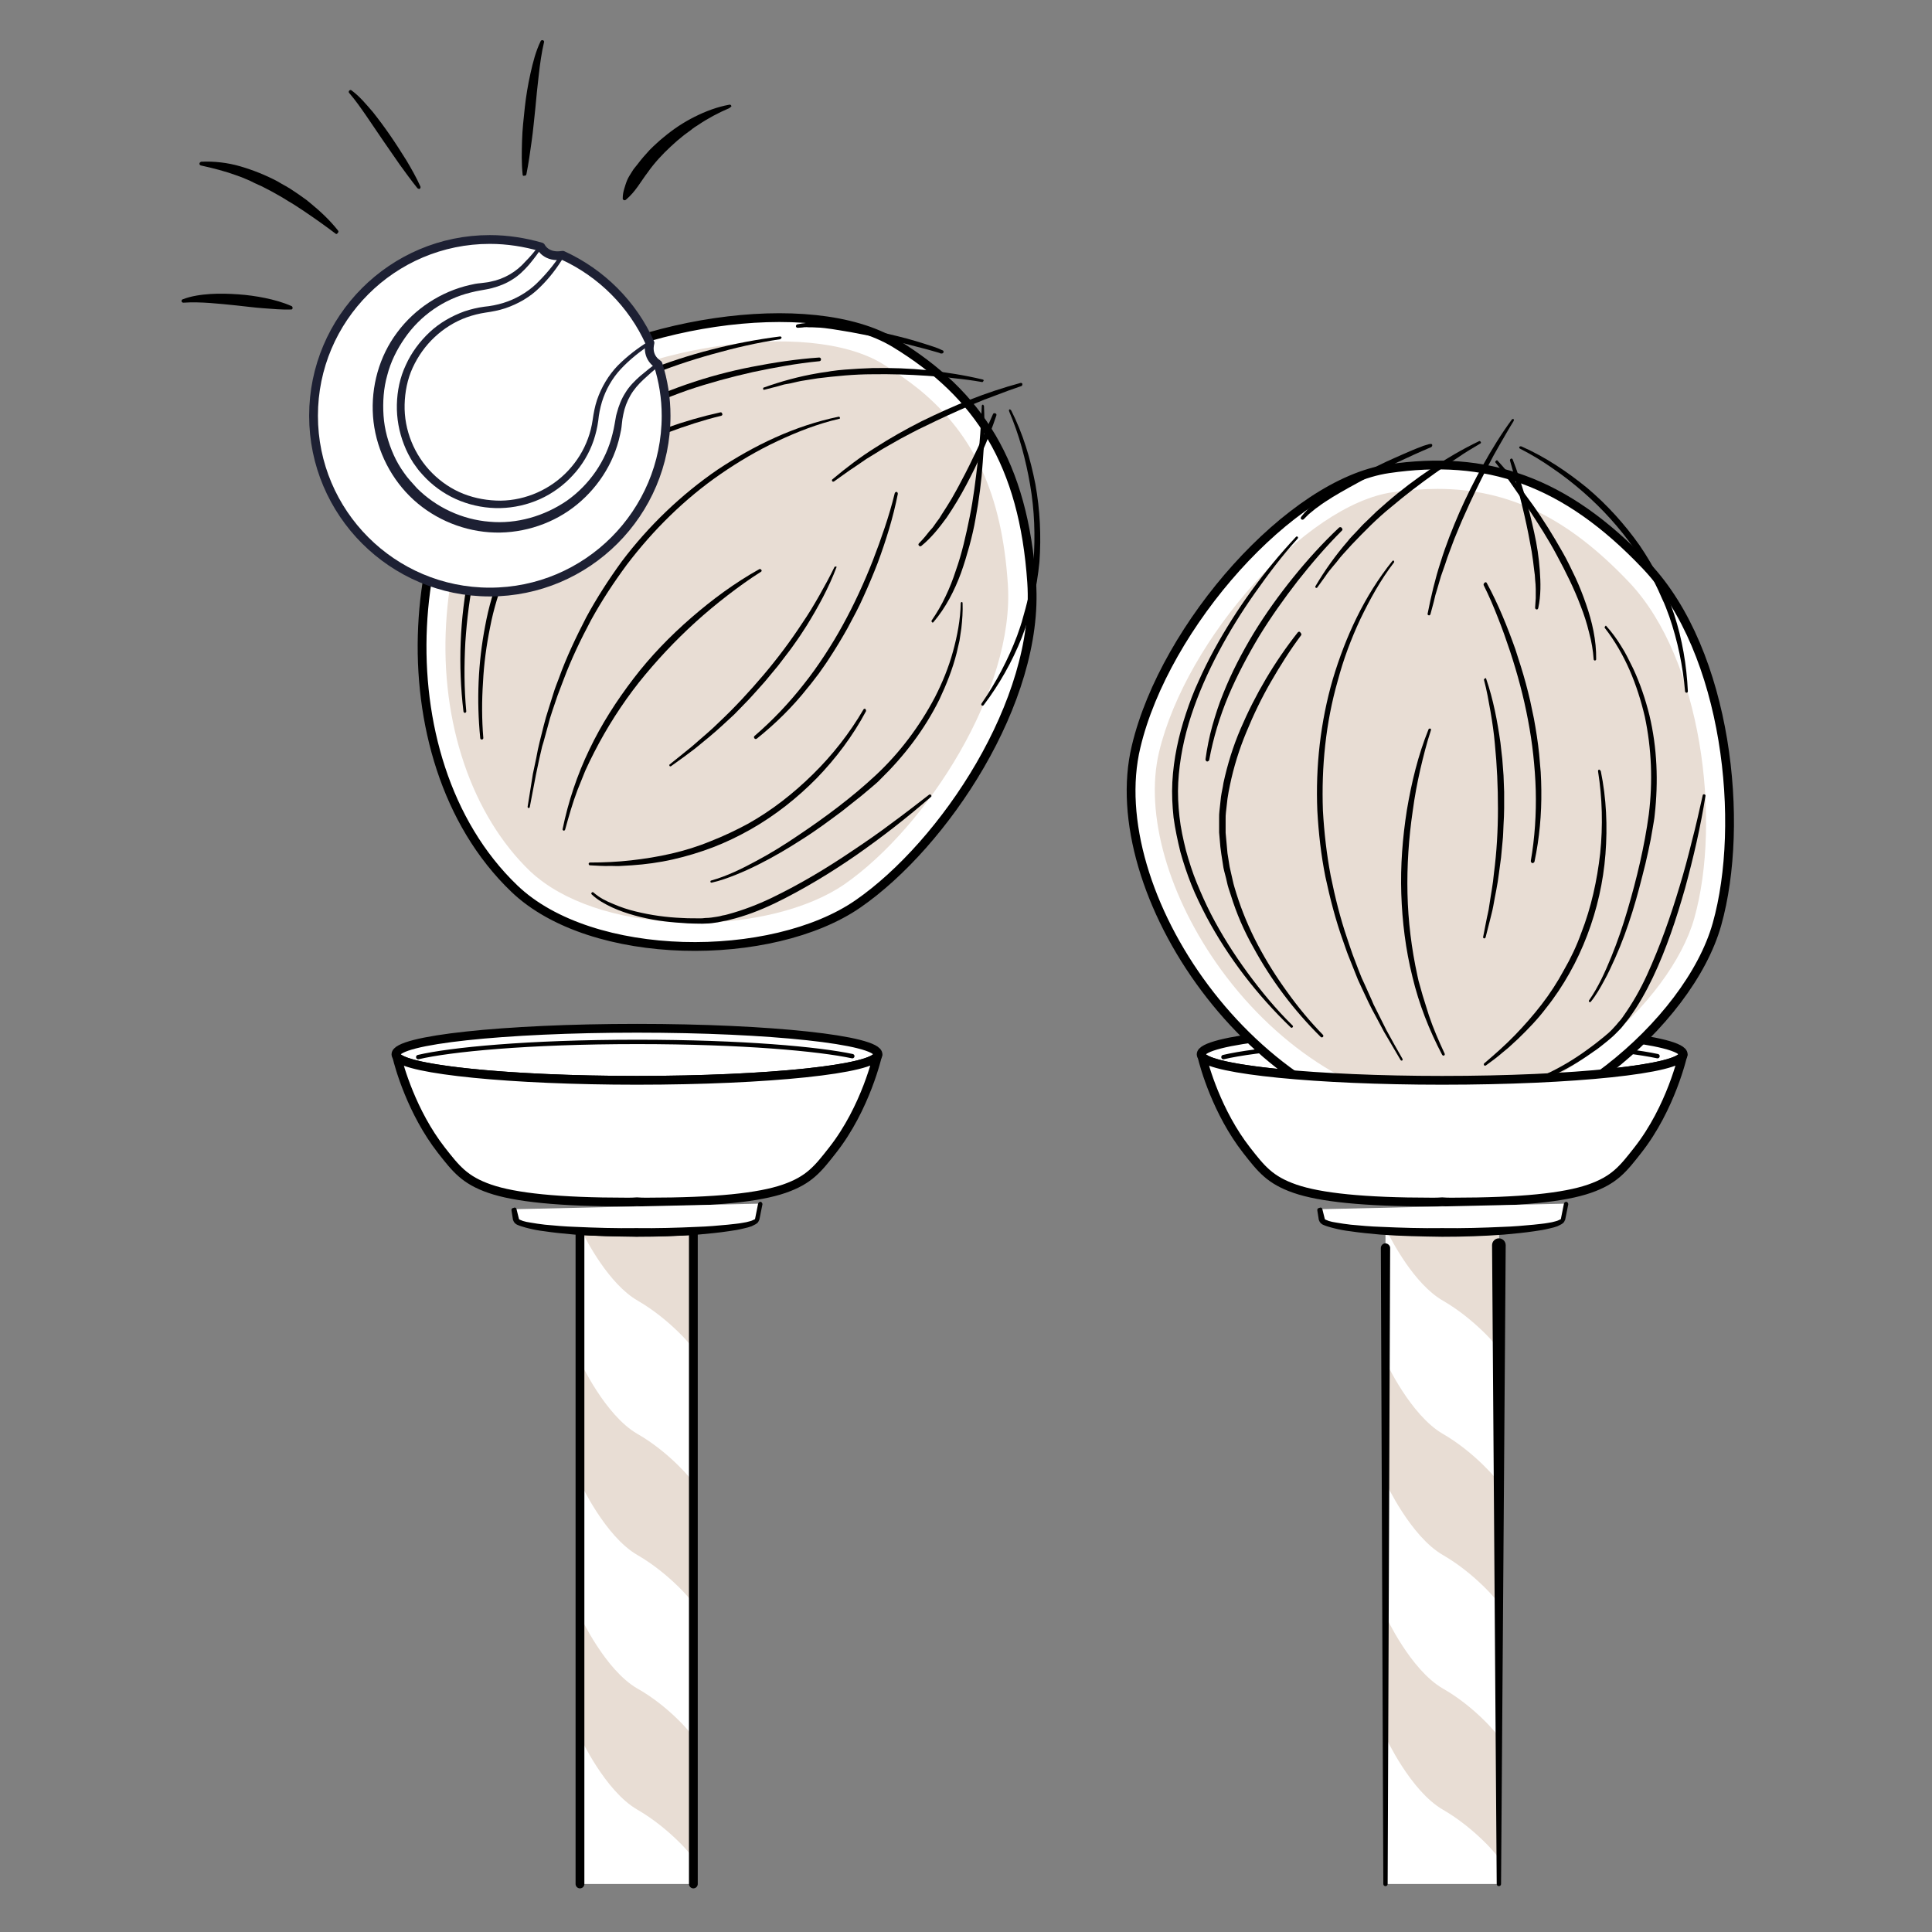<?xml version="1.0" encoding="utf-8"?>
<!-- Generator: Adobe Illustrator 24.1.3, SVG Export Plug-In . SVG Version: 6.00 Build 0)  -->
<svg version="1.1" id="Layer_1" xmlns="http://www.w3.org/2000/svg" xmlns:xlink="http://www.w3.org/1999/xlink" x="0px" y="0px"
	 viewBox="0 0 623.6 623.6" style="enable-background:new 0 0 623.6 623.6;" xml:space="preserve">
<rect x="0" y="0" width="623.6" height="623.6" fill="#808080" stroke="none"/>
<style type="text/css">
	.st0{fill:#FFFFFF;stroke:#000000;stroke-width:2.835;stroke-linecap:round;stroke-linejoin:round;stroke-miterlimit:10;}
	.st1{fill:#FFFFFF;stroke:#000000;stroke-width:1.417;stroke-linecap:round;stroke-linejoin:round;stroke-miterlimit:10;}
	.st2{fill:#FFFFFF;}
	.st3{fill:#E8DDD4;}
	.st4{fill:none;stroke:#000000;stroke-width:2.835;stroke-linecap:round;stroke-linejoin:round;stroke-miterlimit:10;}
	.st5{fill:#1D2033;}
	.st6{fill:none;stroke:#1D2033;stroke-width:2.835;stroke-linecap:round;stroke-linejoin:round;stroke-miterlimit:10;}
</style>
<ellipse class="st0" cx="465.5" cy="340.3" rx="77.8" ry="8.4"/>
<path class="st1" d="M394.9,341.2c10.2-2.4,35.1-4.9,70.6-4.9c34.3,0,58.7,2.3,69.5,4.6"/>
<path class="st2" d="M465.5,397.7c-6.6,0-12.8-0.2-18.3-0.5v210.9h36.6V397.2C478.4,397.5,472.1,397.7,465.5,397.7z"/>
<g>
	<path class="st3" d="M465.7,545c-10.4-6-18.4-23.3-18.4-23.3v39.1c0,0,8,17.3,18.4,23.3c10.4,6,18.1,15.2,18.1,15.8v-39.1
		C483.8,560.2,476.1,550.9,465.7,545z"/>
	<path class="st3" d="M465.5,397.7c-6.5,0-12.6-0.2-17.9-0.5c1.6,3.3,8.9,17.3,18.1,22.6c10.4,6,18.1,15.2,18.1,15.8v-38.4
		C478.4,397.5,472.1,397.7,465.5,397.7z"/>
	<path class="st3" d="M465.7,462.8c-10.4-6-18.4-23.3-18.4-23.3v39.1c0,0,8,17.3,18.4,23.3c10.4,6,18.1,15.2,18.1,15.8v-39.1
		C483.8,478.1,476.1,468.8,465.7,462.8z"/>
</g>
<g>
	<path d="M448.7,402.8l-0.8,205.3c0,0.4-0.3,0.7-0.7,0.7c-0.4,0-0.7-0.3-0.7-0.7l-0.8-205.3c0-0.8,0.7-1.5,1.5-1.5
		C448,401.4,448.7,402,448.7,402.8L448.7,402.8z"/>
</g>
<g>
	<path d="M483.1,608.1l-1.5-206.2c0-1.2,1-2.2,2.2-2.2c1.2,0,2.2,1,2.2,2.2c0,0,0,0,0,0l-1.5,206.2c0,0.4-0.3,0.7-0.7,0.7
		C483.4,608.8,483.1,608.5,483.1,608.1z"/>
</g>
<ellipse class="st0" cx="205.6" cy="340.3" rx="77.8" ry="8.4"/>
<path class="st1" d="M135,341.2c10.2-2.4,35.1-4.9,70.6-4.9c34.3,0,58.7,2.3,69.5,4.6"/>
<path class="st2" d="M205.6,397.7c-6.6,0-12.8-0.2-18.3-0.5v210.9h36.6V397.2C218.4,397.5,212.2,397.7,205.6,397.7z"/>
<g>
	<path class="st3" d="M205.7,545c-10.4-6-18.4-23.3-18.4-23.3v39.1c0,0,8,17.3,18.4,23.3c10.4,6,18.1,15.2,18.1,15.8v-39.1
		C223.8,560.2,216.2,550.9,205.7,545z"/>
	<path class="st3" d="M205.6,397.7c-6.5,0-12.6-0.2-17.9-0.5c1.6,3.3,8.9,17.3,18.1,22.6c10.4,6,18.1,15.2,18.1,15.8v-38.4
		C218.4,397.5,212.2,397.7,205.6,397.7z"/>
	<path class="st3" d="M205.7,462.8c-10.4-6-18.4-23.3-18.4-23.3v39.1c0,0,8,17.3,18.4,23.3c10.4,6,18.1,15.2,18.1,15.8v-39.1
		C223.8,478.1,216.2,468.8,205.7,462.8z"/>
</g>
<path class="st4" d="M223.8,608.1V397.2c-5.5,0.3-11.7,0.5-18.3,0.5s-12.8-0.2-18.3-0.5v210.9"/>
<path class="st0" d="M205.6,348.7c-40.7,0-74-3.4-77.5-7.6c0.7,3,4.8,17.9,14.4,30.2c4.7,6,7.5,9.6,15.6,12.4
	c8.1,2.8,22.2,4.3,44.2,4.3c1.2,0,2.2,0,3.3-0.1c1,0.1,2.1,0.1,3.3,0.1c22.1,0,36.1-1.5,44.2-4.3c8.1-2.8,10.9-6.4,15.6-12.4
	c10.8-13.7,14.6-30.8,14.6-30.8h0C282.4,345.1,247.9,348.7,205.6,348.7z"/>
<g>
	<path class="st0" d="M465.5,365.2c34.5,2.6,79.6-34.5,88.7-66.9c9.1-32.4,3.5-87.7-22.8-115.6c-26.4-27.9-51.7-36-83.2-31.4
		S376,201.8,366.7,241C355.5,287.7,404.2,360.7,465.5,365.2z"/>
	<path class="st3" d="M469,357.7c-1,0-1.9,0-2.9-0.1c-26.1-1.9-53-18.6-71.9-44.5c-17.1-23.5-24.8-50.4-20.1-70.3
		c8.8-36.8,47.5-79.9,75.3-83.9c5.1-0.7,10-1.1,14.6-1.1c23,0,42.1,9.3,61.9,30.2c23.4,24.7,29.8,76.9,21,108.3
		c-3.8,13.6-15.3,29-30.6,41.4C500.4,350.4,483.2,357.7,469,357.7C469,357.7,469,357.7,469,357.7z"/>
	<g>
		<path d="M488.5,136c-1.5,2.4-2.9,4.9-4.3,7.3l-2.1,3.7l-2,3.8c-2.6,5-5.1,10.2-7.4,15.4c-1.2,2.6-2.2,5.2-3.3,7.8
			c-0.5,1.3-1,2.7-1.5,4c-0.5,1.3-1,2.7-1.4,4l-1.4,4l-1.2,4.1l-0.6,2l-0.5,2.1l-1.1,4.1l0,0c-0.1,0.2-0.3,0.4-0.6,0.3
			c-0.2-0.1-0.4-0.3-0.3-0.5c1.1-5.6,2.4-11.2,4.2-16.7c1.7-5.5,3.8-10.8,6.1-16.1c2.3-5.2,4.9-10.4,7.7-15.4
			c2.8-5,5.8-9.9,9.2-14.5c0.1-0.2,0.4-0.2,0.6-0.1C488.6,135.5,488.7,135.8,488.5,136L488.5,136z"/>
	</g>
	<g>
		<path d="M449.9,181.6c-4.3,5.6-7.7,11.8-10.8,18.2c-3,6.4-5.5,13.1-7.3,19.9c-3.9,13.6-5.3,27.8-4.8,41.9c0.4,7.1,1.2,14.1,2.5,21
			c1.4,6.9,3.1,13.8,5.4,20.5c0.6,1.7,1.1,3.4,1.7,5l1.9,5l1,2.5l1.1,2.4l2.2,4.9l0.5,1.2l0.6,1.2l1.2,2.4l2.4,4.8
			c1.7,3.1,3.4,6.2,5.2,9.3l0,0c0.1,0.2,0,0.4-0.1,0.5c-0.2,0.1-0.4,0-0.5-0.1c-1.8-3.1-3.6-6.1-5.4-9.2l-2.5-4.7l-1.3-2.4l-0.6-1.2
			l-0.6-1.2l-2.3-4.9l-1.1-2.4l-1-2.5l-2-5c-0.7-1.7-1.2-3.4-1.8-5c-2.4-6.7-4.2-13.7-5.7-20.7c-1.4-7-2.2-14.1-2.6-21.3
			c-0.6-14.3,1-28.7,5-42.5c4.1-13.7,10.2-26.9,19.2-38.1c0.1-0.2,0.4-0.2,0.5-0.1C450,181.2,450.1,181.4,449.9,181.6L449.9,181.6z"
			/>
	</g>
	<g>
		<path d="M461.9,235.6c-1.4,4.2-2.5,8.6-3.5,12.9c-1,4.4-1.8,8.7-2.4,13.2c-1.3,8.8-1.9,17.8-1.7,26.7c0.2,8.9,1.3,17.8,3.2,26.5
			c0.2,1.1,0.5,2.2,0.8,3.2c0.3,1.1,0.6,2.2,0.9,3.2c0.7,2.1,1.3,4.3,2,6.4c1.4,4.2,3.2,8.3,5.1,12.4l0,0c0.1,0.2,0,0.5-0.2,0.6
			c-0.2,0.1-0.4,0-0.6-0.2c-4.2-8-7.5-16.4-9.6-25.2c-2.2-8.8-3.3-17.8-3.6-26.8c-0.3-9,0.4-18.1,1.8-27c1.5-8.9,3.6-17.7,7-26.1
			c0.1-0.2,0.3-0.3,0.6-0.2C461.8,235.1,461.9,235.4,461.9,235.6L461.9,235.6z"/>
	</g>
	<g>
		<path d="M477.9,143.1c-2.5,1.5-5.1,3-7.5,4.7c-2.5,1.6-4.9,3.3-7.3,5c-4.8,3.4-9.5,7-14,10.8c-4.6,3.7-8.7,7.9-12.8,12.2l-3,3.3
			c-1,1.1-1.8,2.3-2.8,3.4l-1.4,1.7c-0.5,0.6-0.9,1.2-1.3,1.8l-2.6,3.6l0,0c-0.1,0.2-0.3,0.2-0.5,0.1c-0.2-0.1-0.2-0.3-0.1-0.5
			c3-5.1,6.5-10,10.4-14.5c0.9-1.2,2-2.2,3-3.3c1-1.1,2-2.2,3.1-3.2l3.2-3.1l3.4-3c4.5-3.9,9.3-7.5,14.2-10.8
			c5-3.3,10.1-6.3,15.5-8.9c0.2-0.1,0.4,0,0.5,0.2C478.1,142.8,478,143,477.9,143.1L477.9,143.1z"/>
	</g>
	<g>
		<path d="M461.8,144.4c-0.2,0.1-0.3,0.1-0.5,0.2l-0.7,0.3c-0.4,0.2-0.9,0.4-1.4,0.6c-0.9,0.4-1.8,0.8-2.7,1.2
			c-1.8,0.8-3.6,1.7-5.4,2.5c-3.5,1.8-7.1,3.5-10.6,5.4c-3.5,1.9-7,3.8-10.3,5.8l-2.5,1.6c-0.8,0.5-1.6,1.1-2.4,1.7
			c-0.8,0.5-1.5,1.2-2.3,1.8c-0.4,0.3-0.7,0.6-1.1,1l-1,1l-0.1,0.1c-0.2,0.2-0.6,0.2-0.8,0c-0.2-0.2-0.2-0.5,0-0.8
			c2.5-3.3,5.9-5.6,9.2-7.9c3.4-2.2,6.8-4.2,10.4-6c3.6-1.8,7.1-3.6,10.8-5.2c1.8-0.8,3.6-1.6,5.5-2.4c0.9-0.4,1.8-0.7,2.8-1.1
			c0.5-0.2,0.9-0.4,1.4-0.5l0.7-0.2c0.2-0.1,0.6-0.2,0.9-0.2c0.3-0.1,0.6,0.1,0.6,0.4c0,0.2-0.1,0.4-0.3,0.6L461.8,144.4z"/>
	</g>
	<g>
		<path d="M418.8,173.9c-5,5.5-9.5,11.5-13.8,17.6c-4.3,6.1-8.2,12.4-11.7,19c-3.5,6.6-6.5,13.4-8.8,20.4c-2.3,7-3.8,14.3-4.2,21.7
			c-0.2,3.7,0,7.4,0.4,11c0.4,3.7,1.2,7.3,2.1,10.9c1,3.6,2.1,7.1,3.5,10.5c1.4,3.4,2.9,6.8,4.6,10.1c3.4,6.6,7.4,12.9,11.8,18.9
			c4.4,6,9.2,11.8,14.5,17l0,0c0.2,0.2,0.2,0.4,0,0.6c-0.2,0.2-0.4,0.2-0.6,0c-10.8-10.4-20.1-22.4-27.2-35.7
			c-1.7-3.3-3.4-6.7-4.8-10.2c-1.4-3.5-2.6-7.1-3.6-10.7c-0.9-3.7-1.7-7.4-2.2-11.1c-0.4-3.8-0.6-7.6-0.4-11.4
			c0.4-7.6,2-15,4.4-22.2c1.2-3.6,2.5-7.1,4.1-10.5c1.5-3.4,3.2-6.8,5-10.1c7.2-13.2,16.1-25.4,26.4-36.4c0.2-0.2,0.4-0.2,0.6,0
			C419,173.4,419,173.7,418.8,173.9L418.8,173.9z"/>
	</g>
	<g>
		<path d="M433.1,171.3c-5.1,5.1-9.8,10.6-14.3,16.3c-4.4,5.7-8.6,11.6-12.4,17.8c-3.7,6.2-7.1,12.6-9.9,19.2
			c-2.8,6.7-4.9,13.6-6.2,20.7l0,0c-0.1,0.3-0.4,0.5-0.7,0.5c-0.3-0.1-0.5-0.4-0.5-0.7c0.5-3.6,1.2-7.2,2.2-10.8
			c1-3.5,2.1-7,3.5-10.4c2.7-6.8,6.1-13.3,9.9-19.6c3.8-6.2,8.1-12.2,12.7-17.9c4.6-5.7,9.5-11.1,14.8-16.1c0.2-0.2,0.6-0.2,0.8,0
			C433.4,170.7,433.4,171.1,433.1,171.3L433.1,171.3z"/>
	</g>
	<g>
		<path d="M420,205c-3.6,4.8-6.8,9.9-9.8,15.1c-3,5.2-5.6,10.6-7.9,16.2c-2.3,5.5-4.1,11.3-5.3,17.1c-0.3,1.5-0.6,2.9-0.8,4.4
			l-0.5,4.4c-0.1,0.7-0.1,1.5-0.1,2.2l0,2.2l0,2.2l0.2,2.2l0.2,2.2c0.1,0.7,0.1,1.5,0.2,2.2l0.7,4.4c0.3,1.5,0.7,2.9,1,4.4
			c0.3,1.5,0.8,2.9,1.2,4.3c1.8,5.7,4.1,11.2,6.9,16.5c2.8,5.3,6,10.4,9.5,15.2c3.5,4.9,7.3,9.5,11.5,13.8l0,0
			c0.2,0.2,0.2,0.5,0,0.7c-0.2,0.2-0.5,0.2-0.7,0c-8.6-8.5-16-18.3-21.8-29c-3-5.3-5.4-10.9-7.2-16.7c-0.5-1.5-1-2.9-1.3-4.4
			c-0.3-1.5-0.8-3-1.1-4.5l-0.7-4.5c-0.1-0.8-0.2-1.5-0.3-2.3l-0.2-2.3l-0.2-2.3l0-2.3l0-2.3c0-0.8,0-1.5,0.1-2.3l0.5-4.6
			c0.2-1.5,0.6-3,0.8-4.5c1.3-6,3.1-11.8,5.5-17.4c4.8-11.2,11-21.7,18.5-31.2c0.2-0.2,0.5-0.3,0.7-0.1
			C420.1,204.5,420.1,204.8,420,205L420,205z"/>
	</g>
	<g>
		<path d="M483.4,148.7c4.1,4.5,7.8,9.3,11.3,14.2c3.5,4.9,6.7,10.1,9.7,15.4c1.5,2.6,2.8,5.4,4.1,8.1c1.3,2.8,2.4,5.6,3.4,8.5
			c2,5.7,3.4,11.8,3.3,17.9c0,0.2-0.2,0.4-0.4,0.4c-0.2,0-0.3-0.1-0.4-0.3l0,0c-0.2-3-0.7-5.9-1.5-8.8c-0.7-2.9-1.6-5.7-2.7-8.5
			c-2.1-5.6-4.8-11-7.6-16.2c-2.8-5.3-6.1-10.4-9.4-15.4c-1.7-2.5-3.4-5-5.1-7.4c-1.7-2.5-3.5-4.9-5.4-7.3l0,0
			c-0.1-0.2-0.1-0.4,0.1-0.5C483,148.5,483.3,148.5,483.4,148.7z"/>
	</g>
	<g>
		<path d="M491.1,144.1c7.7,3.4,14.7,8.1,21.2,13.4c6.4,5.4,12.1,11.7,16.9,18.5c2.4,3.5,4.5,7.1,6.4,10.8c1.9,3.8,3.5,7.7,4.8,11.6
			c2.6,8,4,16.3,4.4,24.7c0,0.3-0.2,0.5-0.4,0.5c-0.2,0-0.5-0.2-0.5-0.4c-0.7-8.2-2.4-16.4-5.1-24.2c-0.7-1.9-1.4-3.9-2.3-5.7
			c-0.8-1.9-1.7-3.8-2.6-5.6c-1.9-3.6-4-7.2-6.4-10.6c-4.7-6.7-10.3-12.9-16.5-18.3c-3.1-2.7-6.4-5.3-9.8-7.6
			c-3.4-2.4-6.9-4.5-10.6-6.4l0,0c-0.2-0.1-0.3-0.4-0.2-0.6C490.6,144.1,490.8,144,491.1,144.1z"/>
	</g>
	<g>
		<path d="M550.5,256.8c-1.6,10.1-3.9,20-6.6,29.9c-1.4,4.9-2.9,9.8-4.6,14.6c-1.7,4.8-3.6,9.6-5.8,14.2c-2.2,4.6-4.7,9.1-7.8,13.3
			c-0.4,0.5-0.8,1-1.2,1.5c-0.4,0.5-0.8,1-1.2,1.5c-0.9,0.9-1.8,1.9-2.8,2.8c-1,0.9-2,1.7-3,2.5c-1,0.8-2,1.6-3.1,2.3
			c-4.2,3-8.6,5.7-13.3,7.8c-2.3,1.1-4.8,1.9-7.3,2.6c-2.5,0.6-5,1.1-7.7,1c-0.2,0-0.4-0.2-0.4-0.5c0-0.2,0.2-0.4,0.4-0.4l0.1,0
			c2.4,0,4.9-0.5,7.3-1.2c2.4-0.7,4.7-1.6,7-2.7c4.5-2.2,8.8-4.9,12.8-7.9c1-0.7,2-1.5,3-2.3c1-0.8,2-1.6,2.9-2.4
			c0.9-0.8,1.7-1.7,2.6-2.7c0.4-0.5,0.8-1,1.2-1.4c0.4-0.5,0.8-1,1.1-1.5c2.9-4.1,5.4-8.5,7.5-13.1c4.2-9.2,7.6-18.8,10.5-28.5
			c1.5-4.9,2.8-9.8,4-14.7c1.3-4.9,2.4-9.9,3.5-14.8l0,0c0-0.2,0.3-0.4,0.5-0.3C550.3,256.4,550.5,256.6,550.5,256.8z"/>
	</g>
	<g>
		<path d="M479.7,219.1c2.3,6.7,3.6,13.6,4.6,20.6c0.2,1.7,0.4,3.5,0.6,5.3c0.1,1.8,0.3,3.5,0.4,5.3l0.2,5.3l0,5.3
			c0,1.8-0.1,3.5-0.2,5.3c-0.1,1.8-0.1,3.5-0.3,5.3l-0.5,5.3c-0.2,1.7-0.5,3.5-0.7,5.2c-0.4,3.5-1.2,6.9-1.8,10.4
			c-0.3,1.7-0.8,3.4-1.2,5.1l-1.3,5.1c-0.1,0.2-0.3,0.3-0.5,0.3c-0.2-0.1-0.3-0.2-0.3-0.4l0,0l1-5.1c0.3-1.7,0.8-3.4,1-5.1
			c0.5-3.5,1.2-6.9,1.5-10.4c0.9-6.9,1.3-13.9,1.3-20.9c0-7-0.3-13.9-1-20.9c-0.3-3.5-0.8-6.9-1.4-10.4c-0.6-3.4-1.2-6.9-2.1-10.2
			l0,0c-0.1-0.2,0.1-0.4,0.3-0.5C479.5,218.8,479.7,218.9,479.7,219.1z"/>
	</g>
	<g>
		<path d="M479.9,188.2c3.7,6.8,6.6,14,9.2,21.3c1.2,3.7,2.4,7.4,3.4,11.1c0.5,1.9,1,3.8,1.4,5.6c0.4,1.9,0.8,3.8,1.2,5.7
			c0.7,3.8,1.3,7.6,1.7,11.5c0.2,1.9,0.3,3.9,0.5,5.8c0.1,1.9,0.2,3.9,0.2,5.8c0.1,7.8-0.6,15.5-2.2,23.1c-0.1,0.3-0.4,0.5-0.7,0.5
			c-0.3-0.1-0.5-0.4-0.5-0.7l0,0c1.3-7.5,1.8-15.2,1.6-22.8c-0.1-3.8-0.4-7.6-0.8-11.4c-0.4-3.8-1-7.6-1.7-11.3
			c-1.4-7.5-3.4-14.9-5.8-22.2c-1.2-3.6-2.5-7.3-3.9-10.8c-1.4-3.6-2.9-7.1-4.6-10.5l0,0c-0.1-0.3,0-0.6,0.3-0.8
			C479.4,187.8,479.8,187.9,479.9,188.2z"/>
	</g>
	<g>
		<path d="M488.3,148.4c1.5,3.8,2.7,7.7,3.9,11.6c1.2,3.9,2.1,7.9,3,11.9c0.9,4,1.5,8,1.8,12.1c0.3,4.1,0.4,8.2-0.5,12.3
			c-0.1,0.3-0.3,0.5-0.6,0.4c-0.3-0.1-0.4-0.3-0.4-0.6l0,0c0.1-1,0.1-2,0.2-3c0-1,0-2,0-3c0-1-0.1-2-0.2-3l-0.1-1.5l-0.2-1.5
			c-0.2-2-0.5-4-0.8-6c-0.4-2-0.7-4-1.1-5.9c-0.8-4-1.7-7.9-2.7-11.8c-1-3.9-2.1-7.8-3.2-11.7l0,0c-0.1-0.3,0.1-0.6,0.4-0.7
			C488,148,488.2,148.1,488.3,148.4z"/>
	</g>
	<g>
		<path d="M518.5,202.1c1.8,2,3.4,4.2,4.8,6.5c0.7,1.1,1.4,2.3,2,3.5l1.8,3.6c2.3,4.9,4,10,5.3,15.2c2.5,10.5,2.9,21.4,1.7,32.1
			c-0.1,1.3-0.4,2.7-0.6,4l-0.7,4c-0.5,2.6-1.1,5.2-1.7,7.8c-1.3,5.2-2.6,10.4-4.2,15.5c-1.6,5.1-3.4,10.1-5.6,15
			c-1.1,2.4-2.2,4.9-3.5,7.2c-1.3,2.4-2.6,4.7-4.3,6.8c-0.1,0.2-0.4,0.2-0.5,0.1c-0.2-0.1-0.2-0.3-0.1-0.5l0,0
			c3-4.3,5.2-9.2,7.2-14.1c2-4.9,3.7-9.9,5.2-15c3-10.2,5.5-20.6,6.9-31c1.3-10.5,0.9-21.1-1.3-31.5c-1.2-5.1-2.8-10.2-4.9-15
			c-2.1-4.8-4.8-9.5-8-13.6l0,0c-0.1-0.2-0.1-0.4,0.1-0.5C518.2,201.9,518.4,201.9,518.5,202.1z"/>
	</g>
	<g>
		<path d="M516.7,248.9c1.8,8.8,2.2,17.8,1.5,26.8c-0.7,9-2.7,17.8-5.9,26.2c-1.6,4.2-3.5,8.3-5.7,12.2c-2.2,3.9-4.7,7.7-7.5,11.2
			c-2.7,3.6-5.8,6.8-9.1,10l-2.5,2.3c-0.8,0.8-1.7,1.4-2.6,2.2c-1.7,1.5-3.5,2.8-5.3,4.1c-0.2,0.1-0.5,0.1-0.6-0.1
			c-0.1-0.2-0.1-0.5,0.1-0.6l0,0c3.4-2.9,6.7-5.8,9.8-9c3.1-3.2,6-6.5,8.7-10c2.7-3.5,5.1-7.2,7.2-11.1c2.2-3.8,4.1-7.8,5.6-12
			c3.2-8.2,5.1-16.9,6.1-25.7c0.9-8.8,0.7-17.7-0.7-26.5l0,0c0-0.2,0.1-0.5,0.4-0.5C516.4,248.5,516.6,248.7,516.7,248.9z"/>
	</g>
</g>
<g>
	<path class="st0" d="M166,286.8c25,24,83.3,24.1,111,4.9c27.7-19.2,58.6-65.4,56-103.7c-2.6-38.3-17-60.7-44.1-77.2
		S201,103.7,168.8,128C130.5,156.9,121.6,244.2,166,286.8z"/>
	<path class="st3" d="M173.4,283.2c-0.8-0.6-1.5-1.3-2.2-1.9c-18.9-18.1-29.1-48.1-27.2-80.1c1.7-29,13-54.7,29.3-67
		c30.2-22.8,87.5-31.4,111.5-16.8c4.4,2.7,8.4,5.5,12,8.4c17.8,14.7,26.6,34,28.5,62.7c2.3,33.9-26,78.3-52.7,96.9
		c-11.6,8-30.3,12.7-50,12.4C202.3,297.5,184.4,292.2,173.4,283.2C173.4,283.2,173.4,283.2,173.4,283.2z"/>
	<g>
		<path d="M329.7,124.6c-2.7,0.9-5.4,1.9-8,2.9l-4,1.5l-3.9,1.6c-5.2,2.2-10.4,4.6-15.5,7.1c-2.6,1.2-5.1,2.6-7.6,3.9
			c-1.2,0.7-2.5,1.4-3.7,2.1c-1.2,0.7-2.5,1.4-3.7,2.2l-3.6,2.2l-3.5,2.4l-1.8,1.2l-1.7,1.2l-3.5,2.5l0,0c-0.2,0.1-0.5,0.1-0.6-0.1
			c-0.1-0.2-0.1-0.5,0.1-0.6c4.4-3.7,9-7.2,13.8-10.2c4.8-3.1,9.8-5.9,14.9-8.5c5.1-2.5,10.4-4.9,15.7-7c5.3-2.1,10.8-3.9,16.3-5.4
			c0.2-0.1,0.5,0.1,0.6,0.3C330,124.3,329.9,124.5,329.7,124.6L329.7,124.6z"/>
	</g>
	<g>
		<path d="M270.8,135.2c-6.9,1.6-13.5,4.2-19.9,7.2c-6.4,3-12.5,6.6-18.3,10.6c-11.6,8-21.8,18.1-30.3,29.3
			c-4.2,5.7-8.1,11.6-11.5,17.8c-3.3,6.2-6.4,12.6-8.9,19.3c-0.6,1.7-1.3,3.3-1.9,5l-1.7,5l-0.8,2.5l-0.7,2.6l-1.4,5.1l-0.4,1.3
			l-0.3,1.3l-0.6,2.6L173,250c-0.7,3.5-1.3,7-2,10.5l0,0c0,0.2-0.2,0.3-0.4,0.3c-0.2,0-0.3-0.2-0.3-0.4c0.6-3.5,1.1-7,1.7-10.6
			l1.1-5.2l0.5-2.6l0.3-1.3l0.3-1.3l1.3-5.2l0.7-2.6l0.8-2.6l1.6-5.1c0.5-1.7,1.2-3.4,1.8-5c2.4-6.7,5.5-13.2,8.8-19.6
			c3.4-6.3,7.3-12.3,11.5-18.1c8.6-11.4,19.1-21.5,30.9-29.6c11.9-7.9,25-14.2,39.1-17.1c0.2,0,0.4,0.1,0.4,0.3
			C271.2,135,271.1,135.2,270.8,135.2L270.8,135.2z"/>
	</g>
	<g>
		<path d="M245.7,184.5c-3.8,2.4-7.4,5-10.9,7.7c-3.5,2.7-7,5.6-10.3,8.6c-6.6,6-12.7,12.5-18.3,19.5c-5.5,7-10.3,14.5-14.4,22.5
			c-0.5,1-1,2-1.5,3c-0.5,1-0.9,2-1.4,3c-0.8,2.1-1.7,4.1-2.5,6.2c-1.6,4.2-2.8,8.5-4,12.8l0,0c-0.1,0.2-0.3,0.4-0.5,0.3
			c-0.2-0.1-0.4-0.3-0.3-0.5c1.8-8.8,4.7-17.5,8.6-25.6c3.9-8.2,8.8-15.8,14.3-23c5.5-7.2,11.8-13.7,18.6-19.6
			c6.8-5.9,14.1-11.3,22-15.7c0.2-0.1,0.5,0,0.6,0.2C245.9,184.1,245.9,184.3,245.7,184.5L245.7,184.5z"/>
	</g>
	<g>
		<path d="M316.9,123.3c-2.9-0.5-5.8-0.9-8.8-1.2c-2.9-0.4-5.9-0.6-8.8-0.8c-5.9-0.4-11.8-0.6-17.7-0.5c-5.9,0-11.8,0.6-17.6,1.3
			l-4.4,0.7c-1.5,0.2-2.9,0.6-4.3,0.9l-2.2,0.4c-0.7,0.2-1.4,0.4-2.1,0.6l-4.3,1.1l0,0c-0.2,0.1-0.4-0.1-0.4-0.3
			c0-0.2,0.1-0.4,0.2-0.4c5.6-2,11.4-3.6,17.3-4.6c1.5-0.3,3-0.4,4.4-0.7c1.5-0.2,3-0.4,4.5-0.5l4.5-0.3l4.5-0.2
			c6-0.1,11.9,0.1,17.9,0.7c5.9,0.7,11.8,1.6,17.6,3c0.2,0,0.3,0.2,0.3,0.4C317.2,123.3,317.1,123.4,316.9,123.3L316.9,123.3z"/>
	</g>
	<g>
		<path d="M303.7,114.1c-0.2,0-0.3-0.1-0.5-0.2l-0.7-0.2c-0.5-0.1-0.9-0.3-1.4-0.4c-0.9-0.3-1.9-0.5-2.9-0.8c-1.9-0.5-3.8-1-5.8-1.5
			c-3.9-0.9-7.7-1.8-11.6-2.6c-3.9-0.8-7.8-1.5-11.7-2.1l-2.9-0.4c-1-0.1-1.9-0.2-2.9-0.2c-1-0.1-1.9,0-2.9-0.1c-0.5,0-1,0-1.4,0.1
			l-1.4,0.1l-0.1,0c-0.3,0-0.6-0.2-0.6-0.5c0-0.3,0.2-0.5,0.4-0.6c4.1-0.9,8.1-0.6,12.1-0.2c4,0.5,7.9,1.1,11.8,2
			c3.9,0.9,7.8,1.8,11.6,2.8c1.9,0.5,3.8,1.1,5.7,1.7c0.9,0.3,1.9,0.6,2.8,0.9c0.5,0.2,0.9,0.3,1.4,0.5l0.7,0.3
			c0.2,0.1,0.6,0.3,0.9,0.4c0.3,0.1,0.3,0.5,0.2,0.7c-0.1,0.2-0.3,0.3-0.6,0.3L303.7,114.1z"/>
	</g>
	<g>
		<path d="M251.8,109.5c-7.4,1.1-14.7,2.8-21.8,4.8c-7.2,2-14.3,4.4-21.1,7.2c-6.9,2.9-13.5,6.2-19.8,10.1c-6.3,4-12.1,8.6-17,14.1
			c-2.5,2.7-4.7,5.7-6.7,8.8c-2,3.1-3.8,6.4-5.3,9.7c-1.5,3.4-2.9,6.8-4,10.3c-1.1,3.5-2.1,7.1-2.9,10.7c-1.6,7.2-2.5,14.7-3,22.1
			c-0.4,7.4-0.4,14.9,0.3,22.3l0,0c0,0.2-0.1,0.4-0.4,0.5c-0.2,0-0.4-0.1-0.5-0.4c-1.8-14.9-1.2-30.1,1.8-44.9
			c0.8-3.7,1.7-7.3,2.8-10.9c1.2-3.6,2.5-7.1,4.1-10.6c1.6-3.4,3.4-6.8,5.4-10c2.1-3.2,4.3-6.2,6.9-9c5.1-5.6,11.1-10.3,17.5-14.4
			c3.2-2,6.5-3.9,9.9-5.5c3.4-1.7,6.8-3.2,10.3-4.6c14-5.6,28.6-9.3,43.5-11.2c0.2,0,0.4,0.1,0.5,0.4
			C252.2,109.2,252,109.4,251.8,109.5L251.8,109.5z"/>
	</g>
	<g>
		<path d="M264.4,116.6c-7.2,0.7-14.3,2-21.4,3.5c-7.1,1.6-14.1,3.5-20.9,5.8c-6.8,2.4-13.5,5.2-19.9,8.6c-6.4,3.4-12.4,7.3-17.9,12
			l0,0c-0.3,0.2-0.6,0.2-0.8-0.1c-0.2-0.2-0.2-0.6,0.1-0.8c2.7-2.5,5.5-4.8,8.5-6.9c3-2.1,6.1-4.1,9.3-5.8
			c6.4-3.5,13.2-6.4,20.1-8.8c6.9-2.4,14-4.3,21.2-5.7c7.2-1.4,14.4-2.5,21.7-3c0.3,0,0.6,0.2,0.6,0.6
			C265,116.3,264.8,116.6,264.4,116.6L264.4,116.6z"/>
	</g>
	<g>
		<path d="M232.8,134.2c-5.8,1.4-11.6,3.3-17.2,5.4c-5.6,2.1-11.1,4.6-16.4,7.5c-5.3,2.8-10.3,6.1-15,9.8c-1.1,1-2.3,1.9-3.4,2.9
			l-3.2,3.1c-0.6,0.5-1,1.1-1.5,1.6l-1.4,1.7l-1.5,1.7l-1.3,1.8l-1.3,1.8c-0.4,0.6-0.9,1.2-1.2,1.9l-2.3,3.8c-0.7,1.3-1.3,2.7-2,4
			c-0.7,1.3-1.2,2.7-1.8,4.1c-2.2,5.5-4,11.3-5.1,17.1c-1.2,5.9-2,11.8-2.3,17.8c-0.4,6-0.4,12,0.1,18l0,0c0,0.3-0.2,0.5-0.5,0.5
			c-0.3,0-0.5-0.2-0.5-0.5c-1.2-12.1-0.7-24.3,1.6-36.2c1.1-6,2.8-11.9,5.1-17.5c0.6-1.4,1.1-2.8,1.8-4.2c0.7-1.4,1.3-2.8,2-4.1
			l2.3-4c0.4-0.7,0.8-1.3,1.3-1.9l1.3-1.9l1.3-1.9l1.5-1.7l1.5-1.7c0.5-0.6,1-1.2,1.6-1.7l3.3-3.2c1.1-1,2.3-2,3.5-2.9
			c4.8-3.8,9.9-7.1,15.3-9.9c10.8-5.6,22.3-9.7,34.1-12.3c0.3-0.1,0.5,0.1,0.6,0.4C233.3,133.8,233.1,134.1,232.8,134.2L232.8,134.2
			z"/>
	</g>
	<g>
		<path d="M317.6,131.1c0.3,6.1,0.1,12.1-0.4,18.2c-0.4,6-1.2,12.1-2.3,18c-0.5,3-1.2,5.9-2,8.9c-0.8,2.9-1.7,5.9-2.7,8.7
			c-2.1,5.7-4.9,11.2-8.9,15.9c-0.1,0.2-0.4,0.2-0.5,0c-0.1-0.1-0.2-0.3-0.1-0.5l0,0c1.7-2.5,3.2-5,4.5-7.8c1.3-2.7,2.4-5.5,3.3-8.3
			c2-5.6,3.3-11.5,4.5-17.4c1.2-5.9,1.9-11.9,2.6-17.8c0.3-3,0.6-6,0.8-9c0.2-3,0.4-6,0.5-9l0,0c0-0.2,0.2-0.4,0.4-0.4
			C317.4,130.8,317.6,130.9,317.6,131.1z"/>
	</g>
	<g>
		<path d="M326.4,132.5c3.8,7.5,6.2,15.6,7.8,23.8c1.5,8.3,1.9,16.7,1.3,25.1c-0.4,4.2-1.1,8.3-2,12.4c-0.9,4.1-2.2,8.1-3.7,12
			c-3.1,7.8-7.3,15.2-12.3,21.8c-0.2,0.2-0.4,0.2-0.6,0.1c-0.2-0.1-0.2-0.4-0.1-0.6c4.7-6.8,8.6-14.2,11.5-21.9
			c0.7-2,1.4-3.9,1.9-5.9c0.6-2,1.1-4,1.6-6c0.9-4,1.5-8.1,1.8-12.2c0.6-8.2,0.3-16.5-1.1-24.6c-0.7-4.1-1.6-8.1-2.7-12.1
			c-1.1-4-2.5-7.9-4.1-11.7l0,0c-0.1-0.2,0-0.5,0.2-0.6C326.1,132.2,326.3,132.3,326.4,132.5z"/>
	</g>
	<g>
		<path d="M300.5,257.2c-7.7,6.7-15.8,13-24.1,18.8c-4.2,2.9-8.5,5.7-12.9,8.3c-4.4,2.6-8.9,5.1-13.5,7.3c-4.6,2.2-9.5,4.1-14.5,5.3
			c-0.6,0.2-1.3,0.3-1.9,0.4c-0.6,0.1-1.3,0.3-1.9,0.4c-1.3,0.2-2.6,0.4-3.9,0.4c-1.3,0.1-2.6,0-3.9,0c-1.3,0-2.6-0.1-3.8-0.2
			c-5.1-0.3-10.2-1-15.2-2.4c-2.5-0.7-4.9-1.5-7.3-2.6c-2.3-1.1-4.6-2.3-6.6-4.2c-0.2-0.2-0.2-0.4,0-0.6c0.2-0.2,0.4-0.2,0.6,0l0,0
			c1.8,1.6,4.1,2.8,6.4,3.7c2.3,1,4.7,1.8,7.2,2.4c4.9,1.2,9.9,1.9,14.9,2.1c1.3,0.1,2.5,0.1,3.8,0.1c1.3,0,2.5,0.1,3.8-0.1
			c1.2,0,2.5-0.2,3.7-0.4c0.6-0.1,1.2-0.2,1.8-0.4c0.6-0.1,1.2-0.2,1.8-0.4c4.8-1.3,9.5-3.1,14.1-5.3c9.1-4.4,17.8-9.6,26.2-15.3
			c4.2-2.8,8.4-5.7,12.5-8.8c4.1-3,8.1-6.1,12.1-9.2l0,0c0.2-0.1,0.5-0.1,0.6,0.1C300.7,256.8,300.7,257.1,300.5,257.2z"/>
	</g>
	<g>
		<path d="M270,183.1c-2.5,6.6-5.9,12.8-9.6,18.8c-1,1.5-1.9,3-2.9,4.4c-1,1.4-2,2.9-3.1,4.3l-3.2,4.2l-3.4,4.1
			c-1.1,1.4-2.3,2.6-3.5,4c-1.2,1.3-2.3,2.6-3.6,3.9l-3.7,3.8c-1.3,1.2-2.6,2.4-3.9,3.6c-2.6,2.4-5.3,4.6-8,6.8
			c-1.3,1.1-2.8,2.1-4.2,3.2l-4.3,3.1c-0.2,0.1-0.4,0.1-0.5-0.1c-0.1-0.2-0.1-0.4,0.1-0.5l0,0l4.1-3.3c1.3-1.1,2.8-2.2,4-3.3
			c2.6-2.3,5.3-4.5,7.8-7c5.1-4.8,9.8-9.9,14.3-15.2c4.5-5.3,8.7-10.9,12.5-16.7c2-2.9,3.8-5.9,5.5-8.9c1.7-3,3.4-6.1,4.9-9.2l0,0
			c0.1-0.2,0.3-0.3,0.5-0.2C270,182.7,270,182.9,270,183.1z"/>
	</g>
	<g>
		<path d="M289.8,159.4c-1.5,7.6-3.8,15-6.5,22.3c-1.4,3.6-2.9,7.2-4.5,10.7c-0.8,1.8-1.6,3.5-2.5,5.2c-0.9,1.7-1.8,3.4-2.7,5.1
			c-1.9,3.4-3.9,6.7-6,9.9c-1,1.6-2.2,3.2-3.3,4.8c-1.2,1.5-2.3,3.1-3.6,4.6c-4.8,6.1-10.4,11.6-16.4,16.4c-0.3,0.2-0.6,0.2-0.8-0.1
			c-0.2-0.2-0.2-0.6,0.1-0.8l0,0c5.8-5,11.1-10.6,15.8-16.6c2.4-3,4.6-6.1,6.7-9.3c2.1-3.2,4.1-6.5,5.9-9.8
			c3.7-6.7,6.9-13.7,9.7-20.8c1.4-3.6,2.7-7.2,3.9-10.8c1.2-3.6,2.3-7.3,3.2-11l0,0c0.1-0.3,0.4-0.5,0.7-0.4
			C289.6,158.8,289.8,159.1,289.8,159.4z"/>
	</g>
	<g>
		<path d="M321.6,134.1c-1.3,3.9-2.8,7.7-4.4,11.4c-1.6,3.8-3.4,7.4-5.3,11c-1.9,3.6-4,7.1-6.3,10.5c-2.4,3.3-5,6.6-8.2,9.2
			c-0.2,0.2-0.6,0.2-0.8-0.1c-0.2-0.2-0.2-0.5,0-0.7l0,0c0.7-0.7,1.4-1.5,2-2.2c0.7-0.8,1.2-1.6,1.9-2.3c0.7-0.7,1.2-1.6,1.8-2.4
			l0.9-1.2l0.8-1.3c1.1-1.7,2.2-3.4,3.2-5.1c1-1.8,2-3.5,2.9-5.3c1.9-3.5,3.7-7.2,5.4-10.8c1.7-3.7,3.4-7.4,5-11.1l0,0
			c0.1-0.3,0.4-0.4,0.7-0.3C321.6,133.5,321.7,133.8,321.6,134.1z"/>
	</g>
	<g>
		<path d="M310.7,194.7c0.1,2.7-0.1,5.4-0.4,8.1c-0.2,1.3-0.4,2.7-0.6,4l-0.9,3.9c-1.3,5.2-3.3,10.2-5.6,15.1
			c-4.8,9.7-11.4,18.3-19.1,25.8c-0.9,1-2,1.8-3,2.7l-3.1,2.6c-2.1,1.7-4.2,3.3-6.3,5c-4.3,3.2-8.6,6.4-13.1,9.2
			c-4.5,2.9-9.1,5.6-13.9,8c-2.4,1.2-4.8,2.3-7.3,3.3c-2.5,1-5,1.9-7.7,2.5c-0.2,0-0.4-0.1-0.4-0.3c0-0.2,0.1-0.4,0.3-0.4l0,0
			c5-1.4,9.9-3.8,14.5-6.3c4.7-2.5,9.2-5.3,13.6-8.3c8.8-5.9,17.4-12.3,25.1-19.5c7.7-7.2,14.1-15.8,19-25.1
			c2.4-4.7,4.4-9.6,5.8-14.7c1.4-5.1,2.4-10.3,2.5-15.6l0,0c0-0.2,0.2-0.4,0.4-0.4C310.6,194.3,310.7,194.5,310.7,194.7z"/>
	</g>
	<g>
		<path d="M279.5,229.6c-4.2,7.9-9.7,15.2-15.9,21.6c-6.3,6.4-13.4,12-21.3,16.5c-3.9,2.2-8,4.2-12.2,5.8c-4.2,1.6-8.5,2.9-12.9,3.9
			c-4.4,1-8.9,1.6-13.3,1.9l-3.4,0.2c-1.1,0.1-2.2,0-3.4,0c-2.2,0.1-4.5-0.1-6.7-0.2c-0.2,0-0.4-0.2-0.4-0.5c0-0.2,0.2-0.4,0.4-0.4
			l0,0c4.4,0,8.9-0.2,13.3-0.7c4.4-0.5,8.8-1.2,13.1-2.2c4.3-1,8.5-2.3,12.6-4c4.1-1.6,8.1-3.5,12-5.6c7.7-4.3,14.7-9.8,21-16
			c6.3-6.2,11.8-13.2,16.3-20.9l0,0c0.1-0.2,0.4-0.3,0.6-0.2C279.5,229.1,279.6,229.4,279.5,229.6z"/>
	</g>
</g>
<path class="st0" d="M465.5,348.7c-40.7,0-74-3.4-77.5-7.6c0.7,3,4.8,17.9,14.4,30.2c4.7,6,7.5,9.6,15.6,12.4
	c8.1,2.8,22.2,4.3,44.2,4.3c1.2,0,2.2,0,3.3-0.1c1,0.1,2.1,0.1,3.3,0.1c22.1,0,36.1-1.5,44.2-4.3c8.1-2.8,10.9-6.4,15.6-12.4
	c10.8-13.7,14.6-30.8,14.6-30.8h0C542.4,345.1,507.9,348.7,465.5,348.7z"/>
<g>
	<path class="st2" d="M215,134.2c0,31.4-25.5,56.9-56.9,56.9c-18.2,0-34.3-8.5-44.7-21.7c-7.6-9.7-12.2-21.9-12.2-35.2
		c0-31.4,25.5-56.9,56.9-56.9c5.7,0,11.3,0.9,16.5,2.4c0,0,1.7,3.6,7,2.7h0c4.7,2.1,9,4.9,12.9,8.1h0c6.5,5.4,11.8,12.3,15.4,20.2
		c0,0-1.5,4.1,2.6,6.9C214.1,122.9,215,128.5,215,134.2z"/>
	<g>
		<path class="st5" d="M182.1,82.7c-2.2,3.7-4.8,7.1-7.9,10.1c-3.1,3.1-7,5.3-11.1,6.7c-2.1,0.7-4.3,1.1-6.4,1.4c-2,0.3-4,0.8-6,1.5
			c-3.9,1.4-7.4,3.6-10.4,6.4c-3,2.8-5.4,6.2-7.1,9.9c-1.7,3.7-2.5,7.8-2.6,11.9c-0.2,8.2,3.1,16.3,8.9,22.1
			c2.9,2.9,6.3,5.2,10.1,6.7c3.8,1.5,7.9,2.2,12,2.2c8.2-0.1,16.2-3.7,21.8-9.7c2.8-3,5-6.5,6.4-10.4c0.7-1.9,1.2-3.9,1.5-6
			c0.3-2.1,0.7-4.3,1.4-6.4c1.4-4.1,3.7-8,6.7-11.1c3.1-3.1,6.5-5.7,10.1-7.9c0.3-0.2,0.6-0.1,0.8,0.2c0.2,0.3,0.1,0.6-0.2,0.8l0,0
			c-3.5,2.3-6.8,4.9-9.7,8c-2.8,3-4.9,6.7-6.1,10.6c-0.6,2-1,4-1.2,6.1c-0.3,2.2-0.8,4.3-1.5,6.4c-1.4,4.1-3.7,8-6.7,11.2
			c-2.9,3.2-6.6,5.9-10.6,7.7c-4,1.8-8.4,2.8-12.8,2.9c-4.4,0.1-8.8-0.7-12.9-2.3c-4.1-1.6-7.9-4.1-11-7.2c-0.8-0.8-1.5-1.6-2.2-2.4
			c-0.7-0.8-1.3-1.8-2-2.7c-1.2-1.9-2.2-3.8-3-5.9c-1.6-4.1-2.4-8.5-2.3-12.9c0.1-4.4,1-8.8,2.9-12.8c1.8-4,4.5-7.6,7.7-10.6
			c3.2-3,7.1-5.2,11.2-6.7c2.1-0.7,4.2-1.2,6.4-1.5c2.1-0.2,4.1-0.6,6.1-1.2c3.9-1.2,7.6-3.3,10.6-6.1c3-2.9,5.7-6.1,8-9.6
			c0.2-0.3,0.5-0.3,0.8-0.2C182.2,82.1,182.3,82.5,182.1,82.7z"/>
	</g>
	<g>
		<path class="st5" d="M212.8,118.1c-1.8,1.4-3.5,2.9-5.1,4.4c-1.7,1.6-3.1,3.2-4.2,5.1c-1.1,1.9-1.9,4-2.3,6.1
			c-0.1,0.5-0.2,1.1-0.3,1.6l-0.2,1.7c-0.1,1.2-0.3,2.3-0.6,3.5c-2,9.3-7.6,17.7-15.2,23.4c-7.6,5.7-17.4,8.6-27,7.9
			c-9.6-0.7-18.9-4.9-25.7-11.7c-6.8-6.8-11.1-16.1-11.8-25.7c-0.7-9.6,2-19.4,7.8-27.1c5.7-7.7,14.2-13.2,23.4-15.3
			c1.2-0.3,2.3-0.5,3.5-0.6c1.2-0.2,2.2-0.2,3.3-0.5c2.1-0.4,4.2-1.2,6.1-2.3c1.9-1.1,3.6-2.5,5.1-4.2c1.6-1.6,3.1-3.4,4.4-5.2
			c0.2-0.3,0.5-0.3,0.8-0.1c0.2,0.2,0.3,0.5,0.1,0.8c-1.3,2-2.7,3.8-4.2,5.6c-1.5,1.7-3.3,3.5-5.3,4.7c-2,1.3-4.3,2.2-6.6,2.8
			c-1.1,0.3-2.4,0.5-3.5,0.7c-1.1,0.2-2.2,0.4-3.3,0.7c-8.7,2.1-16.4,7.5-21.4,14.8c-2.5,3.6-4.5,7.6-5.6,11.9
			c-1.2,4.2-1.5,8.7-1.2,13.1c0.3,4.4,1.5,8.7,3.3,12.7c0.9,2,2,3.9,3.3,5.7c1.2,1.8,2.8,3.4,4.2,5c6.2,6.2,14.6,10.1,23.4,10.8
			c8.8,0.8,17.7-1.8,25-6.8c7.2-5.1,12.6-12.8,14.7-21.5c0.3-1.1,0.5-2.2,0.7-3.3l0.3-1.7c0.1-0.6,0.2-1.2,0.4-1.8
			c0.6-2.3,1.5-4.6,2.8-6.6c1.2-2,3-3.8,4.7-5.3c1.8-1.5,3.6-3,5.5-4.3c0.3-0.2,0.6-0.1,0.8,0.2
			C213.1,117.6,213.1,117.9,212.8,118.1z"/>
	</g>
	<path class="st6" d="M215,134.2c0,31.4-25.5,56.9-56.9,56.9s-56.9-25.5-56.9-56.9s25.5-56.9,56.9-56.9c5.7,0,11.3,0.9,16.5,2.4
		c0,0,1.7,3.6,7,2.7c12.5,5.7,22.6,15.8,28.2,28.3c0,0,0,0,0,0c0,0.1-1.4,4.2,2.6,6.9C214.1,122.9,215,128.5,215,134.2z"/>
</g>
<g>
	<path d="M235.4,34.9c-3.5,1.5-6.9,3.3-10,5.4c-0.8,0.5-1.6,1-2.3,1.6l-2.3,1.7l-2.2,1.8c-0.7,0.6-1.4,1.3-2.1,1.9
		c-2.7,2.5-5.3,5.3-7.4,8.3c-2.3,3-3.9,6.2-7.1,8.9l0,0c-0.3,0.2-0.6,0.2-0.9-0.1c-0.1-0.1-0.1-0.3-0.1-0.4c0-1.1,0.2-2.1,0.5-3.1
		c0.3-1,0.6-2,1-2.9c0.4-0.9,1-1.8,1.5-2.6c0.5-0.9,1.2-1.6,1.8-2.4c1.2-1.6,2.5-3.1,3.9-4.6c0.7-0.7,1.4-1.4,2.2-2.1l1.1-1l1.2-1
		c3.1-2.6,6.4-4.8,10-6.6c3.6-1.8,7.3-3.2,11.2-3.9c0.3-0.1,0.6,0.1,0.7,0.5C235.9,34.5,235.7,34.7,235.4,34.9L235.4,34.9z"/>
</g>
<g>
	<path d="M134.7,60.7c-2-2.5-3.9-5.1-5.7-7.6c-1.8-2.6-3.6-5.2-5.4-7.8l-5.3-7.8c-1.8-2.6-3.6-5.2-5.6-7.5l0,0
		c-0.2-0.2-0.2-0.6,0.1-0.8c0.2-0.2,0.5-0.2,0.7,0c2.7,2,4.7,4.5,6.8,6.9c2,2.5,3.9,5.1,5.7,7.7c1.8,2.6,3.5,5.3,5.2,8
		c1.6,2.7,3.2,5.5,4.5,8.4c0.1,0.3,0,0.6-0.3,0.8C135.2,61,134.9,60.9,134.7,60.7z"/>
</g>
<g>
	<path d="M108.3,75.4c-3.3-2.5-6.7-4.9-10.1-7.2c-1.7-1.1-3.4-2.3-5.2-3.3c-1.7-1.1-3.5-2.1-5.3-3.1L85,60.4
		c-0.9-0.5-1.8-0.8-2.8-1.3l-1.4-0.7l-1.4-0.6c-0.9-0.4-1.9-0.8-2.8-1.1c-3.8-1.4-7.7-2.4-11.8-3.3l0,0c-0.3-0.1-0.5-0.4-0.4-0.7
		c0.1-0.3,0.3-0.4,0.5-0.5c4.2-0.2,8.6,0.3,12.7,1.5c4.1,1.2,8.1,2.8,11.9,4.8c0.9,0.5,1.8,1.1,2.8,1.6c0.9,0.5,1.8,1.1,2.7,1.7
		c0.9,0.6,1.8,1.2,2.6,1.8c0.9,0.6,1.7,1.2,2.5,1.9c3.3,2.7,6.4,5.6,9,8.9c0.2,0.2,0.2,0.6-0.1,0.8
		C108.8,75.6,108.5,75.6,108.3,75.4L108.3,75.4z"/>
</g>
<g>
	<path d="M93.9,99.9c-3,0.1-5.9-0.2-8.8-0.4c-2.9-0.2-5.8-0.6-8.7-0.9c-2.9-0.3-5.8-0.6-8.6-0.8c-2.9-0.2-5.7-0.3-8.6-0.1l0,0
		c-0.3,0-0.6-0.2-0.6-0.5c0-0.3,0.1-0.5,0.4-0.6c2.9-1.1,5.9-1.5,8.9-1.7c3-0.2,6-0.1,8.9,0.1c3,0.2,5.9,0.6,8.8,1.2
		c2.9,0.6,5.8,1.4,8.5,2.6c0.3,0.1,0.4,0.5,0.3,0.8C94.4,99.8,94.2,99.9,93.9,99.9L93.9,99.9z"/>
</g>
<g>
	<path d="M168.7,56.4c-0.4-3.7-0.3-7.3-0.2-10.9c0.1-3.6,0.5-7.2,0.9-10.9c0.4-3.6,1-7.2,1.8-10.8c0.8-3.6,1.7-7.2,3.3-10.5
		c0.1-0.3,0.5-0.4,0.8-0.3c0.2,0.1,0.4,0.4,0.3,0.6l0,0c-0.8,3.4-1.3,7-1.7,10.6c-0.4,3.6-0.8,7.1-1.1,10.7
		c-0.4,3.6-0.7,7.2-1.2,10.7c-0.5,3.6-1,7.2-1.7,10.7c-0.1,0.3-0.4,0.5-0.7,0.4C168.9,56.9,168.7,56.6,168.7,56.4z"/>
</g>
<g>
	<path class="st2" d="M166,390.3l0.6,3.2c0,2.3,17.4,4.2,38.9,4.2s38.9-1.9,38.9-4.2h0.1l1-5"/>
	<path d="M166.7,390.2l0.8,3.2l0,0.2c0-0.2-0.1-0.2,0-0.1c0.1,0.1,0.2,0.1,0.3,0.2c0.3,0.1,0.7,0.3,1,0.4c0.7,0.2,1.5,0.4,2.3,0.5
		c1.6,0.3,3.2,0.5,4.8,0.7c3.2,0.3,6.5,0.6,9.8,0.7c6.6,0.3,13.1,0.5,19.7,0.4c6.6,0.1,13.2-0.1,19.7-0.4c3.3-0.1,6.6-0.4,9.8-0.7
		c1.6-0.2,3.2-0.3,4.8-0.6c0.8-0.1,1.6-0.3,2.3-0.5c0.4-0.1,0.7-0.2,1.1-0.4c0.1-0.1,0.3-0.1,0.4-0.2c0.1-0.1,0.1-0.1,0.1,0l0,0
		l0.7-0.7h0.1l-0.7,0.6l1-5c0.1-0.4,0.5-0.6,0.8-0.6c0.4,0.1,0.6,0.5,0.6,0.8l-1,5c-0.1,0.3-0.4,0.6-0.7,0.6h-0.1l0.7-0.7l0,0
		c0,0.5-0.3,0.9-0.5,1.1c-0.2,0.2-0.4,0.3-0.7,0.5c-0.4,0.2-0.8,0.4-1.2,0.6c-0.8,0.3-1.6,0.5-2.5,0.7c-1.6,0.4-3.3,0.7-4.9,0.9
		c-3.3,0.5-6.6,0.8-9.9,1.1c-6.6,0.5-13.2,0.7-19.9,0.7c-6.6-0.1-13.3-0.2-19.9-0.7c-3.3-0.3-6.6-0.6-9.9-1.1
		c-1.7-0.2-3.3-0.5-4.9-0.9c-0.8-0.2-1.6-0.4-2.5-0.7c-0.4-0.1-0.8-0.3-1.3-0.5c-0.2-0.1-0.4-0.2-0.7-0.5c-0.2-0.2-0.5-0.6-0.6-1.1
		l0,0.2l-0.5-3.2c-0.1-0.4,0.2-0.8,0.6-0.8C166.3,389.6,166.6,389.9,166.7,390.2z"/>
</g>
<g>
	<path class="st2" d="M426.1,390.3l0.6,3.2c0,2.3,17.4,4.2,38.9,4.2c21.5,0,38.9-1.9,38.9-4.2h0.1l1-5"/>
	<path d="M426.8,390.2l0.8,3.2l0,0.2c0-0.2-0.1-0.2,0-0.1c0.1,0.1,0.2,0.1,0.3,0.2c0.3,0.1,0.7,0.3,1,0.4c0.7,0.2,1.5,0.4,2.3,0.5
		c1.6,0.3,3.2,0.5,4.8,0.7c3.2,0.3,6.5,0.6,9.8,0.7c6.6,0.3,13.1,0.5,19.7,0.4c6.6,0.1,13.2-0.1,19.7-0.4c3.3-0.1,6.6-0.4,9.8-0.7
		c1.6-0.2,3.2-0.3,4.8-0.6c0.8-0.1,1.6-0.3,2.3-0.5c0.4-0.1,0.7-0.2,1.1-0.4c0.1-0.1,0.3-0.1,0.4-0.2c0.1-0.1,0.1-0.1,0.1,0v0
		l0.7-0.7h0.1l-0.7,0.6l1-5c0.1-0.4,0.5-0.6,0.8-0.6c0.4,0.1,0.6,0.5,0.6,0.8l-1,5c-0.1,0.3-0.4,0.6-0.7,0.6h-0.1l0.7-0.7v0
		c0,0.5-0.3,0.9-0.5,1.1c-0.2,0.2-0.4,0.3-0.7,0.5c-0.4,0.2-0.8,0.4-1.2,0.6c-0.8,0.3-1.6,0.5-2.5,0.7c-1.6,0.4-3.3,0.7-4.9,0.9
		c-3.3,0.5-6.6,0.8-9.9,1.1c-6.6,0.5-13.2,0.7-19.9,0.7c-6.6-0.1-13.3-0.2-19.9-0.7c-3.3-0.3-6.6-0.6-9.9-1.1
		c-1.7-0.2-3.3-0.5-4.9-0.9c-0.8-0.2-1.6-0.4-2.5-0.7c-0.4-0.1-0.8-0.3-1.3-0.5c-0.2-0.1-0.4-0.2-0.7-0.5c-0.2-0.2-0.5-0.6-0.6-1.1
		l0,0.2l-0.5-3.2c-0.1-0.4,0.2-0.8,0.6-0.8C426.4,389.6,426.7,389.9,426.8,390.2z"/>
</g>
</svg>
